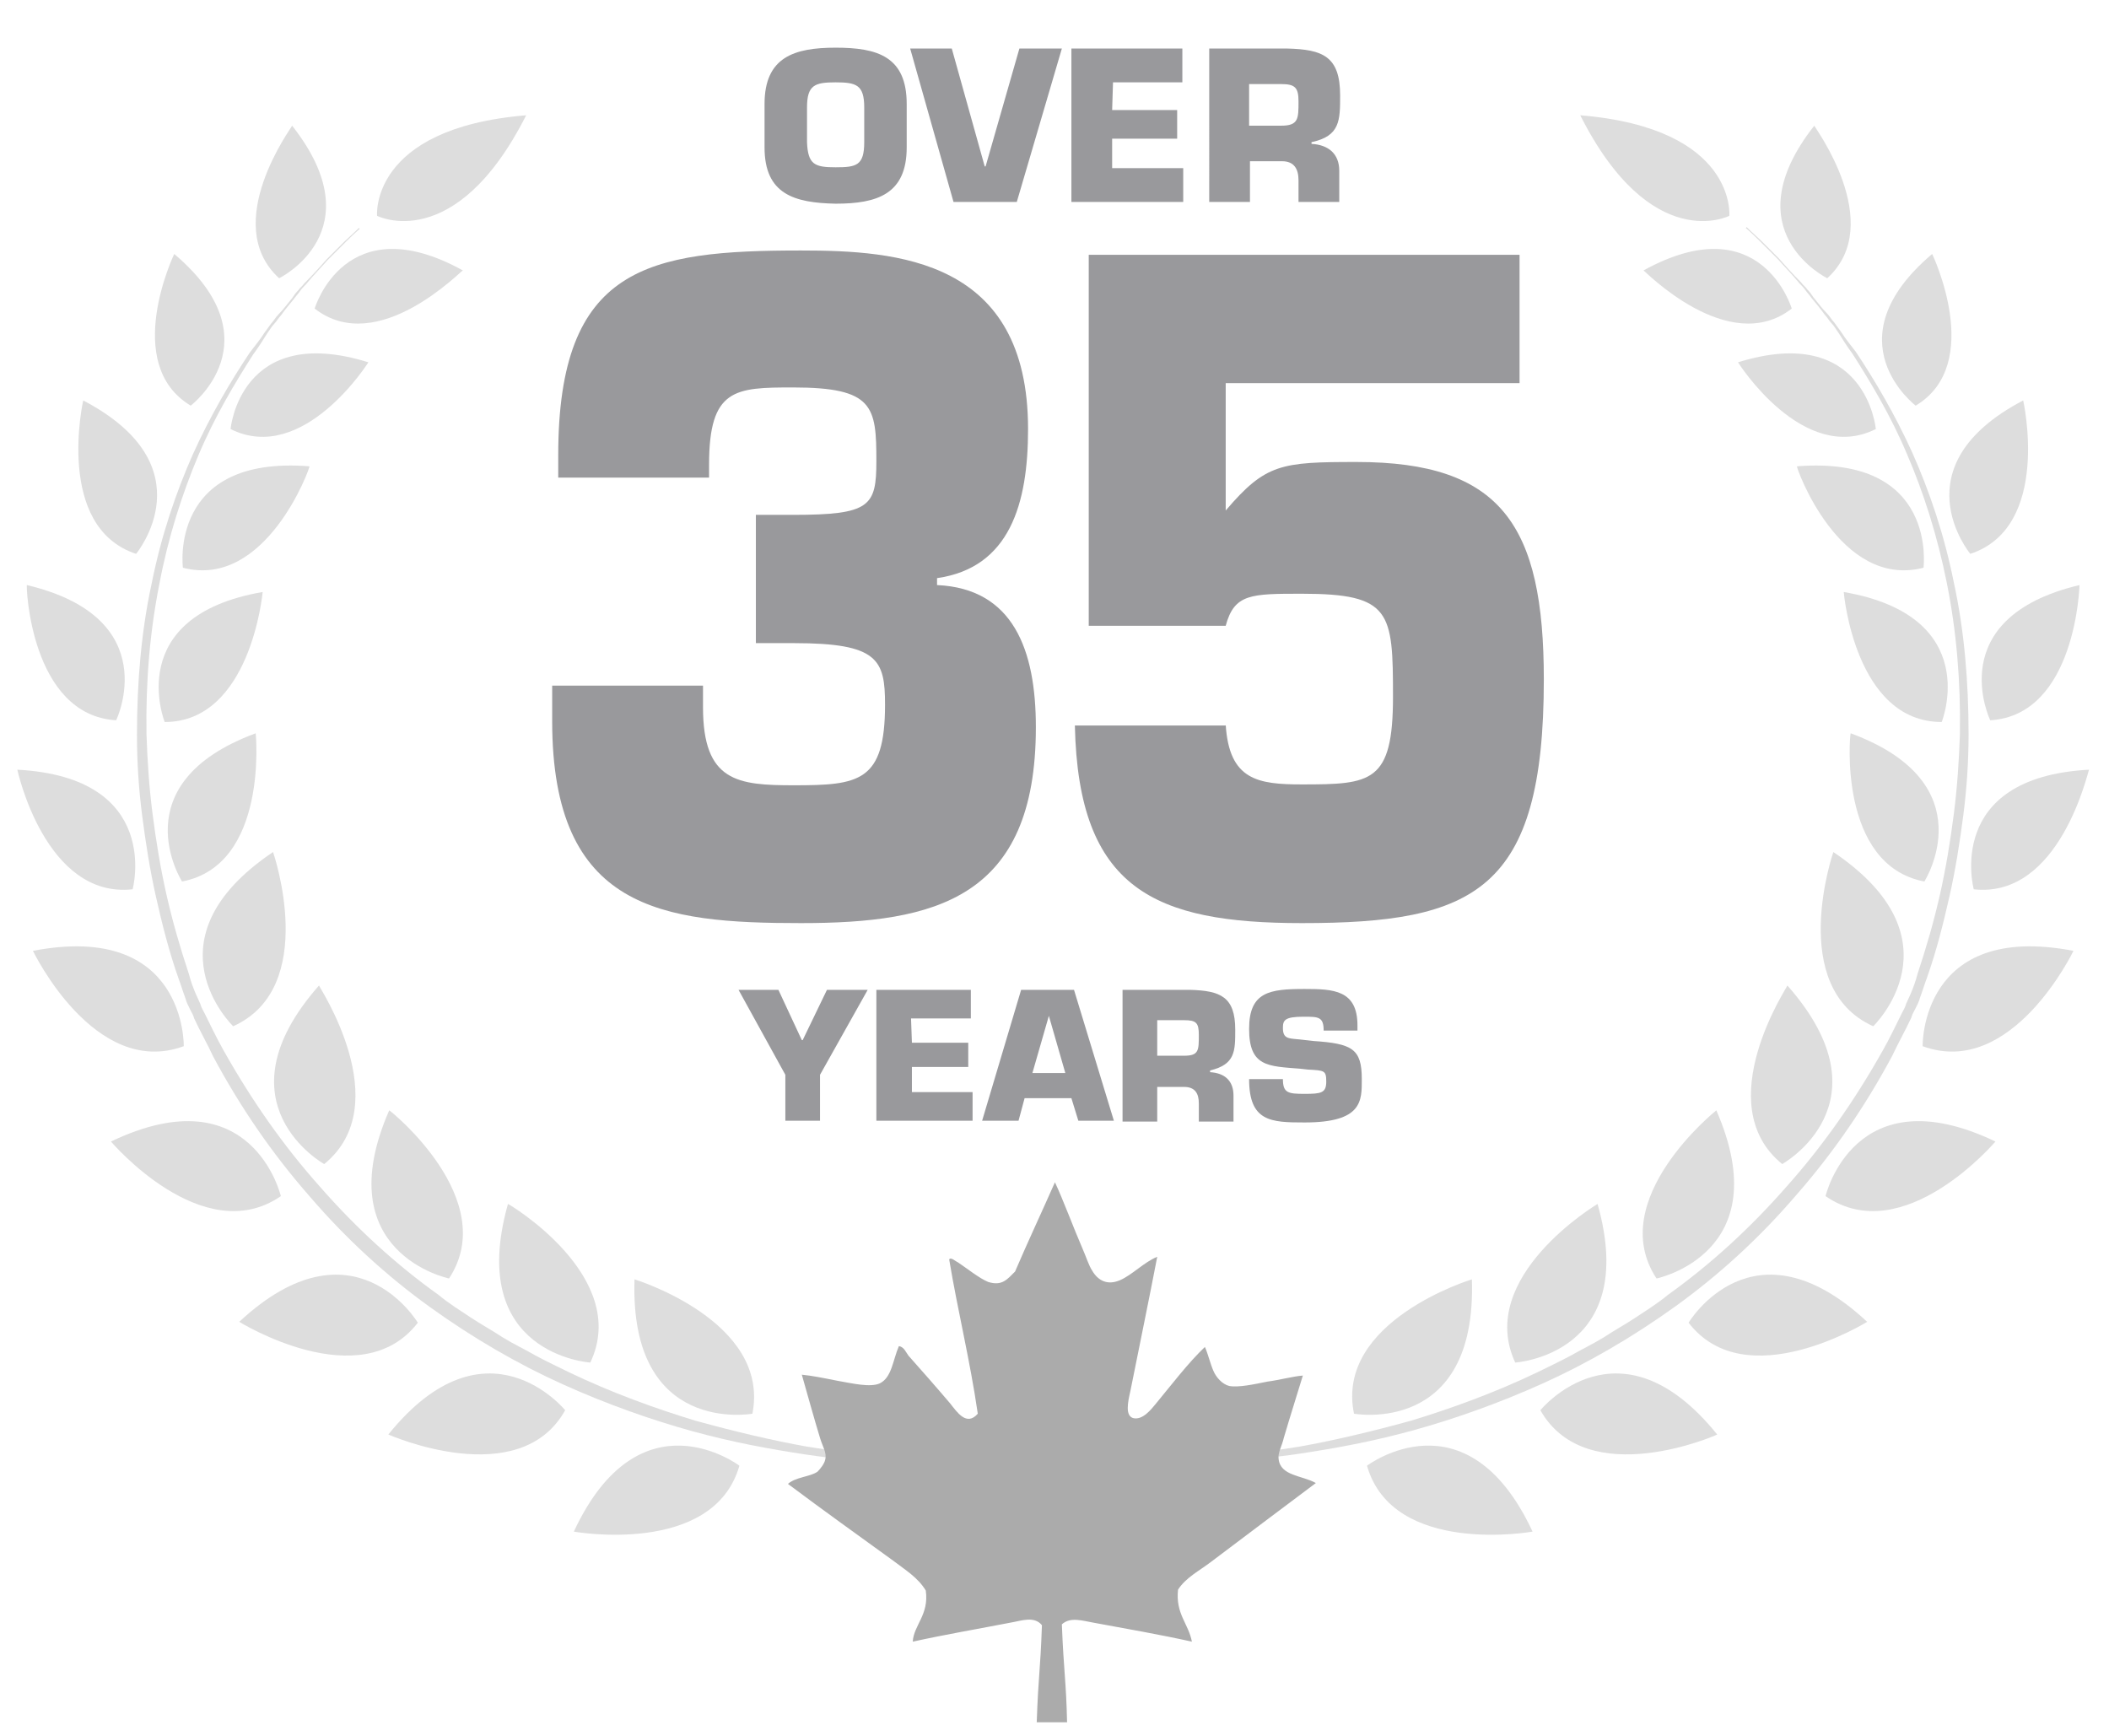 <!-- Generator: Adobe Illustrator 22.1.0, SVG Export Plug-In . SVG Version: 6.00 Build 0)  -->
<svg version="1.1" id="Layer_1" xmlns="http://www.w3.org/2000/svg" xmlns:xlink="http://www.w3.org/1999/xlink" x="0px" y="0px"
	 viewBox="0 0 243.3 200.3" style="enable-background:new 0 0 243.3 200.3;" xml:space="preserve">
<style type="text/css">
	.st0{fill:#DDDDDD;}
	.st1{fill:#ABABAB;}
	.st2{fill:#99999C;}
</style>
<g>
	<g>
		<path class="st0" d="M130.9,168.5c0,0,0.8,0,2.3,0s3.7-0.1,6.6-0.3c0.7-0.1,1.5-0.1,2.2-0.2c0.8-0.1,1.6-0.2,2.4-0.3
			c1.7-0.2,3.5-0.5,5.5-0.8c3.9-0.7,8.2-1.7,12.9-3c4.6-1.4,9.6-3.2,14.6-5.6c1.2-0.6,2.5-1.2,3.8-1.9c1.2-0.7,2.5-1.3,3.8-2.1
			c1.2-0.8,2.5-1.5,3.7-2.3s2.5-1.6,3.7-2.6c4.9-3.5,9.5-7.7,13.7-12.5c4.2-4.7,7.9-10,11.1-15.7c0.8-1.4,1.5-2.9,2.2-4.3
			c0.2-0.4,0.4-0.7,0.5-1.1c0.2-0.4,0.3-0.7,0.5-1.1c0.3-0.7,0.6-1.5,0.8-2.3c1-3,1.9-6.1,2.6-9.2c0.7-3.1,1.2-6.2,1.6-9.3
			c0.4-3.1,0.6-6.2,0.7-9.2c0.1-6.1-0.4-11.9-1.5-17.4s-2.7-10.5-4.6-14.9c-1.9-4.5-4.2-8.3-6.3-11.6c-0.6-0.8-1.1-1.6-1.6-2.4
			c-0.3-0.4-0.5-0.8-0.8-1.1s-0.5-0.7-0.8-1c-0.5-0.7-1-1.3-1.5-1.9c-0.2-0.3-0.5-0.6-0.7-0.9c-0.2-0.3-0.5-0.6-0.7-0.8
			c-0.9-1.1-1.8-2-2.5-2.8c-0.8-0.8-1.4-1.4-2-2c-1.1-1.1-1.7-1.6-1.7-1.6l0.1-0.1c0,0,0.6,0.6,1.7,1.6c0.5,0.5,1.2,1.2,2,2
			c0.7,0.8,1.6,1.8,2.6,2.8c0.2,0.3,0.5,0.5,0.7,0.8c0.3,0.3,0.5,0.6,0.7,0.9c0.5,0.6,1,1.3,1.6,1.9c0.3,0.3,0.5,0.7,0.8,1
			c0.3,0.4,0.5,0.7,0.8,1.1c0.5,0.8,1.1,1.5,1.7,2.3c2.2,3.3,4.5,7.2,6.5,11.6c2,4.5,3.7,9.5,4.8,15c1.2,5.5,1.7,11.4,1.7,17.5
			c0,3.1-0.2,6.2-0.6,9.3c-0.4,3.1-0.9,6.3-1.6,9.4c-0.7,3.1-1.5,6.3-2.6,9.4c-0.3,0.8-0.5,1.5-0.8,2.3c-0.1,0.4-0.3,0.8-0.5,1.2
			c-0.2,0.4-0.4,0.7-0.5,1.1c-0.7,1.5-1.5,2.9-2.2,4.4c-3.1,5.8-6.8,11.2-11.1,16.1c-4.2,4.9-8.9,9.2-13.9,12.8s-10.2,6.6-15.3,8.9
			c-5.1,2.3-10.2,4.1-14.9,5.4c-4.7,1.3-9.1,2.1-13.1,2.7c-3.9,0.6-7.4,0.8-10.2,1c-2.8,0.1-5.1,0.1-6.6,0S130.9,168.6,130.9,168.5
			L130.9,168.5z"/>
		<path class="st0" d="M156.2,163.1c0,0,14.2,2.6,13.6-15.5C169.8,147.6,154,152.4,156.2,163.1z"/>
		<path class="st0" d="M157.7,169.1c0,0,11.5-8.7,19.1,7.6C176.9,176.7,160.7,179.6,157.7,169.1z"/>
		<path class="st0" d="M174.8,157.2c0,0,14.4-0.9,9.5-18.3C184.3,138.9,170.2,147.3,174.8,157.2z"/>
		<path class="st0" d="M177.7,162.7c0,0,9.1-11.2,20.4,2.8C198.2,165.5,183.1,172.2,177.7,162.7z"/>
		<path class="st0" d="M191.1,147.5c0,0,14.1-2.9,6.9-19.4C198,128.1,185.1,138.4,191.1,147.5z"/>
		<path class="st0" d="M194.8,152.6c0,0,7.4-12.4,20.6-0.1C215.4,152.5,201.4,161.2,194.8,152.6z"/>
		<path class="st0" d="M205.6,134.3c0,0,12.6-7,0.6-20.6C206.3,113.7,197.1,127.4,205.6,134.3z"/>
		<path class="st0" d="M210.6,138c0,0,3.3-14.1,19.6-6.3C230.2,131.7,219.6,144.2,210.6,138z"/>
		<path class="st0" d="M216.1,118.4c0,0,10.4-10-4.6-20.1C211.5,98.3,206.1,113.9,216.1,118.4z"/>
		<path class="st0" d="M221.8,120.7c0,0-0.3-14.4,17.4-11C239.2,109.7,232.1,124.5,221.8,120.7z"/>
		<path class="st0" d="M222,101.7c0,0,7.2-11.3-8.5-17.1C213.4,84.6,212,99.8,222,101.7z"/>
		<path class="st0" d="M227.7,102.6c0,0-3.5-12.9,13.3-13.8C240.9,88.8,237.7,103.7,227.7,102.6z"/>
		<path class="st0" d="M224,83.3c0,0,4.9-12.2-11.3-15C212.7,68.4,214,83.3,224,83.3z"/>
		<path class="st0" d="M229.6,83.1c0,0-5.7-11.8,10.3-15.6C239.9,67.5,239.5,82.5,229.6,83.1z"/>
		<path class="st0" d="M221.9,65.5c0,0,1.7-13-14.6-11.7C207.2,53.9,212.2,68,221.9,65.5z"/>
		<path class="st0" d="M227.3,63.9c0,0-8.4-10.1,6.1-17.7C233.4,46.2,236.7,60.8,227.3,63.9z"/>
		<path class="st0" d="M216.4,49.5c0,0-1.1-12.3-15.9-7.7C200.5,41.8,208,53.7,216.4,49.5z"/>
		<path class="st0" d="M221,46.8c0,0-9.9-7.5,1.9-17.5C222.9,29.3,229,42,221,46.8z"/>
		<path class="st0" d="M206.7,35.6c0,0-3.5-11.9-17.1-4.4C189.6,31.1,199.4,41.3,206.7,35.6z"/>
		<path class="st0" d="M210.8,32.1c0,0-11.1-5.4-1.5-17.6C209.2,14.5,217.7,25.8,210.8,32.1z"/>
		<path class="st0" d="M199.5,24.9c0,0-9,4.6-17.2-11.6C200.4,14.8,199.5,24.9,199.5,24.9z"/>
	</g>
	<g>
		<path class="st0" d="M112.1,168.5c0,0-0.8,0-2.3,0s-3.7-0.1-6.6-0.3c-0.7-0.1-1.5-0.1-2.2-0.2c-0.8-0.1-1.6-0.2-2.4-0.3
			c-1.7-0.2-3.5-0.5-5.5-0.8c-3.9-0.7-8.2-1.7-12.9-3c-4.6-1.4-9.6-3.2-14.6-5.6c-1.2-0.6-2.5-1.2-3.8-1.9c-1.2-0.7-2.5-1.3-3.8-2.1
			c-1.2-0.8-2.5-1.5-3.7-2.3s-2.5-1.6-3.7-2.6c-4.9-3.5-9.5-7.7-13.7-12.5c-4.2-4.7-7.9-10-11.1-15.7c-0.8-1.4-1.5-2.9-2.2-4.3
			c-0.2-0.4-0.4-0.7-0.5-1.1c-0.2-0.4-0.3-0.7-0.5-1.1c-0.3-0.7-0.6-1.5-0.8-2.3c-1-3-1.9-6.1-2.6-9.2S18,97,17.6,93.9
			s-0.6-6.2-0.7-9.2c-0.1-6.1,0.4-11.9,1.5-17.4c1-5.3,2.6-10.3,4.5-14.8s4.2-8.3,6.3-11.6c0.6-0.8,1.1-1.6,1.6-2.4
			c0.3-0.4,0.5-0.8,0.8-1.1s0.5-0.7,0.8-1c0.5-0.7,1-1.3,1.5-1.9c0.2-0.3,0.5-0.6,0.7-0.9c0.2-0.3,0.5-0.6,0.7-0.8
			c0.9-1.1,1.8-2,2.5-2.8c0.8-0.8,1.4-1.4,2-2c1.1-1.1,1.7-1.6,1.7-1.6l-0.1-0.1c0,0-0.6,0.6-1.7,1.6c-0.5,0.5-1.2,1.2-2,2
			c-0.7,0.8-1.6,1.8-2.6,2.8c-0.2,0.3-0.5,0.5-0.7,0.8c-0.3,0.3-0.5,0.6-0.7,0.9c-0.5,0.6-1,1.3-1.6,1.9c-0.3,0.3-0.5,0.7-0.8,1
			c-0.3,0.4-0.5,0.7-0.8,1.1c-0.5,0.8-1.1,1.5-1.7,2.3c-2.2,3.3-4.5,7.2-6.5,11.6c-2,4.5-3.7,9.5-4.8,15c-1.2,5.5-1.7,11.4-1.7,17.5
			c0,3.1,0.2,6.2,0.6,9.3c0.4,3.1,0.9,6.3,1.6,9.4s1.5,6.3,2.6,9.4c0.3,0.8,0.5,1.5,0.8,2.3c0.1,0.4,0.3,0.8,0.5,1.2
			c0.2,0.4,0.4,0.7,0.5,1.1c0.7,1.5,1.5,2.9,2.2,4.4c3.1,5.8,6.8,11.2,11.1,16.1c4.2,4.9,8.9,9.2,13.9,12.8s10.2,6.6,15.3,8.9
			c5.1,2.3,10.2,4.1,14.9,5.4c4.7,1.3,9.1,2.1,13.1,2.7c3.9,0.6,7.4,0.8,10.2,1c2.8,0.1,5.1,0.1,6.6,0s2.3-0.1,2.3-0.1L112.1,168.5z
			"/>
		<path class="st0" d="M86.8,163.1c0,0-14.2,2.6-13.6-15.5C73.2,147.6,88.9,152.4,86.8,163.1z"/>
		<path class="st0" d="M85.3,169.1c0,0-11.5-8.7-19.1,7.6C66.1,176.7,82.3,179.6,85.3,169.1z"/>
		<path class="st0" d="M68.1,157.2c0,0-14.4-0.9-9.5-18.3C58.7,138.9,72.8,147.3,68.1,157.2z"/>
		<path class="st0" d="M65.2,162.7c0,0-9.1-11.2-20.4,2.8C44.8,165.5,59.9,172.2,65.2,162.7z"/>
		<path class="st0" d="M51.8,147.5c0,0-14.1-2.9-6.9-19.4C45,128.1,57.8,138.4,51.8,147.5z"/>
		<path class="st0" d="M48.2,152.6c0,0-7.4-12.4-20.6-0.1C27.6,152.5,41.6,161.2,48.2,152.6z"/>
		<path class="st0" d="M37.4,134.3c0,0-12.6-7-0.6-20.6C36.7,113.7,45.9,127.4,37.4,134.3z"/>
		<path class="st0" d="M32.4,138c0,0-3.3-14.1-19.6-6.3C12.8,131.7,23.4,144.2,32.4,138z"/>
		<path class="st0" d="M26.9,118.4c0,0-10.4-10,4.6-20.1C31.5,98.3,36.9,113.9,26.9,118.4z"/>
		<path class="st0" d="M21.2,120.7c0,0,0.3-14.4-17.4-11C3.8,109.7,10.9,124.5,21.2,120.7z"/>
		<path class="st0" d="M21,101.7c0,0-7.2-11.3,8.5-17.1C29.5,84.6,31,99.8,21,101.7z"/>
		<path class="st0" d="M15.3,102.6c0,0,3.5-12.9-13.3-13.8C2,88.8,5.2,103.7,15.3,102.6z"/>
		<path class="st0" d="M19,83.3c0,0-4.9-12.2,11.3-15C30.3,68.4,28.9,83.3,19,83.3z"/>
		<path class="st0" d="M13.4,83.1c0,0,5.7-11.8-10.3-15.6C3,67.5,3.5,82.5,13.4,83.1z"/>
		<path class="st0" d="M21.1,65.5c0,0-1.7-13,14.6-11.7C35.8,53.9,30.7,68,21.1,65.5z"/>
		<path class="st0" d="M15.7,63.9c0,0,8.4-10.1-6.1-17.7C9.6,46.2,6.3,60.8,15.7,63.9z"/>
		<path class="st0" d="M26.6,49.5c0,0,1.1-12.3,15.9-7.7C42.5,41.8,35,53.7,26.6,49.5z"/>
		<path class="st0" d="M22,46.8c0,0,9.9-7.5-1.9-17.5C20.1,29.3,14,42,22,46.8z"/>
		<path class="st0" d="M36.3,35.6c0,0,3.5-11.9,17.1-4.4C53.3,31.1,43.6,41.3,36.3,35.6z"/>
		<path class="st0" d="M32.2,32.1c0,0,11.1-5.4,1.5-17.6C33.8,14.5,25.3,25.8,32.2,32.1z"/>
		<path class="st0" d="M43.5,24.9c0,0,9,4.6,17.2-11.6C42.6,14.8,43.5,24.9,43.5,24.9z"/>
	</g>
</g>
<g>
	<path class="st1" d="M121.7,136.4c-1.5,3.4-3.1,6.8-4.6,10.3c-0.9,0.9-1.5,1.7-3.1,1.2c-1-0.4-2.5-1.6-3.4-2.2
		c-0.4-0.2-0.9-0.7-1.1-0.4c1,6,2.4,11.6,3.3,17.8c-1.3,1.5-2.4-0.2-3.2-1.2c-1.7-2-3.2-3.7-4.8-5.5c-0.3-0.4-0.5-1-1.1-1.1
		c-0.7,1.6-0.8,3.6-2.2,4.3c-1.1,0.5-3.2,0-4.9-0.3c-1.5-0.3-3-0.6-4.1-0.7c0.6,2.1,1.4,5,2.1,7.3c0.3,1,0.8,1.7,0.6,2.5
		c-0.1,0.5-0.6,1.1-0.9,1.4c-0.9,0.6-2.5,0.6-3.4,1.4c4,3,8.2,6,12.2,8.9c1.3,1,2.8,1.9,3.7,3.4c0.4,2.8-1.4,4-1.5,5.9
		c3.6-0.8,7.7-1.5,11.3-2.2c1.2-0.2,2.7-0.8,3.6,0.3c-0.2,5.6-0.4,5.5-0.6,11.2h3.5c-0.1-4.7-0.4-6-0.6-11.3c1-0.9,2.4-0.4,3.6-0.2
		c3.8,0.7,7.8,1.4,11.4,2.2c-0.4-2.1-1.9-3.2-1.6-6c0.9-1.4,2.5-2.2,3.8-3.2c4.1-3.1,8.1-6.1,12.1-9.1c-1.6-0.9-4.1-0.8-4.3-2.8
		c-0.1-0.7,0.4-1.5,0.6-2.4c0.7-2.4,1.6-5.2,2.2-7.2c-1.2,0.1-2.6,0.5-4.1,0.7c-1.5,0.3-3.3,0.7-4.4,0.5c-0.8-0.2-1.5-1-1.8-1.7
		c-0.4-0.9-0.6-1.9-1-2.8c-1.9,1.8-3.8,4.3-5.7,6.6c-0.5,0.6-1.5,1.9-2.6,1.6c-0.9-0.3-0.6-1.8-0.3-3.1c1-5,2.2-10.8,3.1-15.5
		c-1.5,0.6-2.9,2.1-4.3,2.7c-1.4,0.6-2.5,0.1-3.2-1.1c-0.4-0.6-0.7-1.6-1.1-2.5C123.9,141.8,122.6,138.3,121.7,136.4"/>
</g>
<g>
	<path class="st2" d="M88.2,17v-5c0-5.4,3.4-6.5,8.2-6.5c4.8,0,8.2,1,8.2,6.5v5c0,5.4-3.4,6.5-8.2,6.5C91.6,23.4,88.2,22.4,88.2,17z
		 M99.7,16.4v-4c0-2.6-0.9-2.9-3.3-2.9s-3.3,0.3-3.3,2.9v4c0.1,2.6,0.9,2.9,3.3,2.9S99.7,19.1,99.7,16.4z"/>
	<path class="st2" d="M117.6,5.6h4.9l-5.2,17.7H110l-5-17.7h4.8l3.8,13.6h0.1L117.6,5.6z"/>
	<path class="st2" d="M128.3,12.7h7.5V16h-7.5v3.4h8.2v3.9h-12.9V5.6h12.8v3.9h-8L128.3,12.7L128.3,12.7z"/>
	<path class="st2" d="M139.4,5.6h9.1c4.1,0.1,6.1,0.9,6.1,5.4c0,2.9,0,4.7-3.3,5.4v0.2c1.9,0.1,3.2,1.1,3.2,3.1v3.6h-4.7v-2.5
		c0-1.3-0.5-2.2-1.9-2.2h-3.7v4.7h-4.7V5.6H139.4z M147.8,14.5c2,0,2-0.8,2-2.8c0-1.6-0.4-2-2-2h-3.7v4.8H147.8z"/>
</g>
<g>
	<path class="st2" d="M94.6,124v5.3h-4V124l-5.4-9.8h4.6l2.7,5.8h0.1l2.8-5.8h4.7L94.6,124z"/>
	<path class="st2" d="M105.2,120.3h6.5v2.8h-6.5v2.9h7v3.3h-11.1v-15.1H112v3.3h-6.9L105.2,120.3L105.2,120.3z"/>
	<path class="st2" d="M118.2,126.7l-0.7,2.6h-4.2l4.5-15.1h6.1l4.6,15.1h-4.1l-0.8-2.6C123.6,126.7,118.2,126.7,118.2,126.7z
		 M121,117.2L121,117.2l-1.9,6.6h3.8L121,117.2z"/>
	<path class="st2" d="M129.5,114.2h7.8c3.5,0.1,5.2,0.8,5.2,4.6c0,2.5,0,4-2.9,4.7v0.2c1.7,0.1,2.7,1,2.7,2.7v3h-4v-2.1
		c0-1.1-0.4-1.9-1.7-1.9h-3.1v4h-4V114.2z M136.6,121.8c1.7,0,1.7-0.6,1.7-2.4c0-1.4-0.3-1.7-1.7-1.7h-3.1v4.1H136.6L136.6,121.8z"
		/>
	<path class="st2" d="M151.5,120.1c4.5,0.3,5.6,0.9,5.6,4.4c0,2.5,0.1,5-6.6,5c-3.9,0-6.4-0.1-6.4-5h3.9c0,1.6,0.6,1.7,2.5,1.7
		s2.5-0.1,2.5-1.4s-0.2-1.3-2.1-1.4l-0.9-0.1c-3.7-0.3-5.9-0.2-5.9-4.6c0-4.3,2.4-4.6,6.4-4.6c3.3,0,6.1,0.1,6.1,4.2v0.6h-3.9
		c0-1.6-0.6-1.6-2.3-1.6c-2.2,0-2.4,0.4-2.4,1.3c0,1.2,0.6,1.2,1.7,1.3L151.5,120.1z"/>
</g>
<g>
	<path class="st2" d="M87.1,59.4h4.4c8.9,0,9.6-1,9.6-6.2c0-6.3-0.3-8.5-9.6-8.5c-6.7,0-9.7,0.1-9.7,8.9v1.5H64.4v-2.6
		c0-21.8,10.4-23.6,28-23.6c11.1,0,26.2,1,26.2,20.6c0,8.6-2.1,16-10.5,17.2v0.8c8.8,0.4,11.4,7.5,11.4,16.4
		c0,19.8-11.6,22.6-27.1,22.6c-16,0-28.7-1.5-28.7-23.3v-4.1h17.4v2.5c0,8.6,4,9,10.5,9c7.5,0,10.5-0.4,10.5-9.3
		c0-5.2-0.8-7.1-10.5-7.1h-4.4V59.4z"/>
	<path class="st2" d="M141.4,83.6c0.4,6.4,3.7,6.9,8.8,6.9c8,0,10.5-0.2,10.5-10.1c0-9.8-0.2-11.9-10.5-11.9c-5.9,0-7.8,0-8.8,3.7
		h-15.8V29.4h49.7v14.8h-33.9v14.7c4.6-5.4,6.4-5.6,15.1-5.6c16.7,0,21.6,7.3,21.6,25.1c0,24.4-8,28.1-27.9,28.1
		c-17,0-25.8-3.9-26.2-22.8H141.4z"/>
</g>
</svg>
